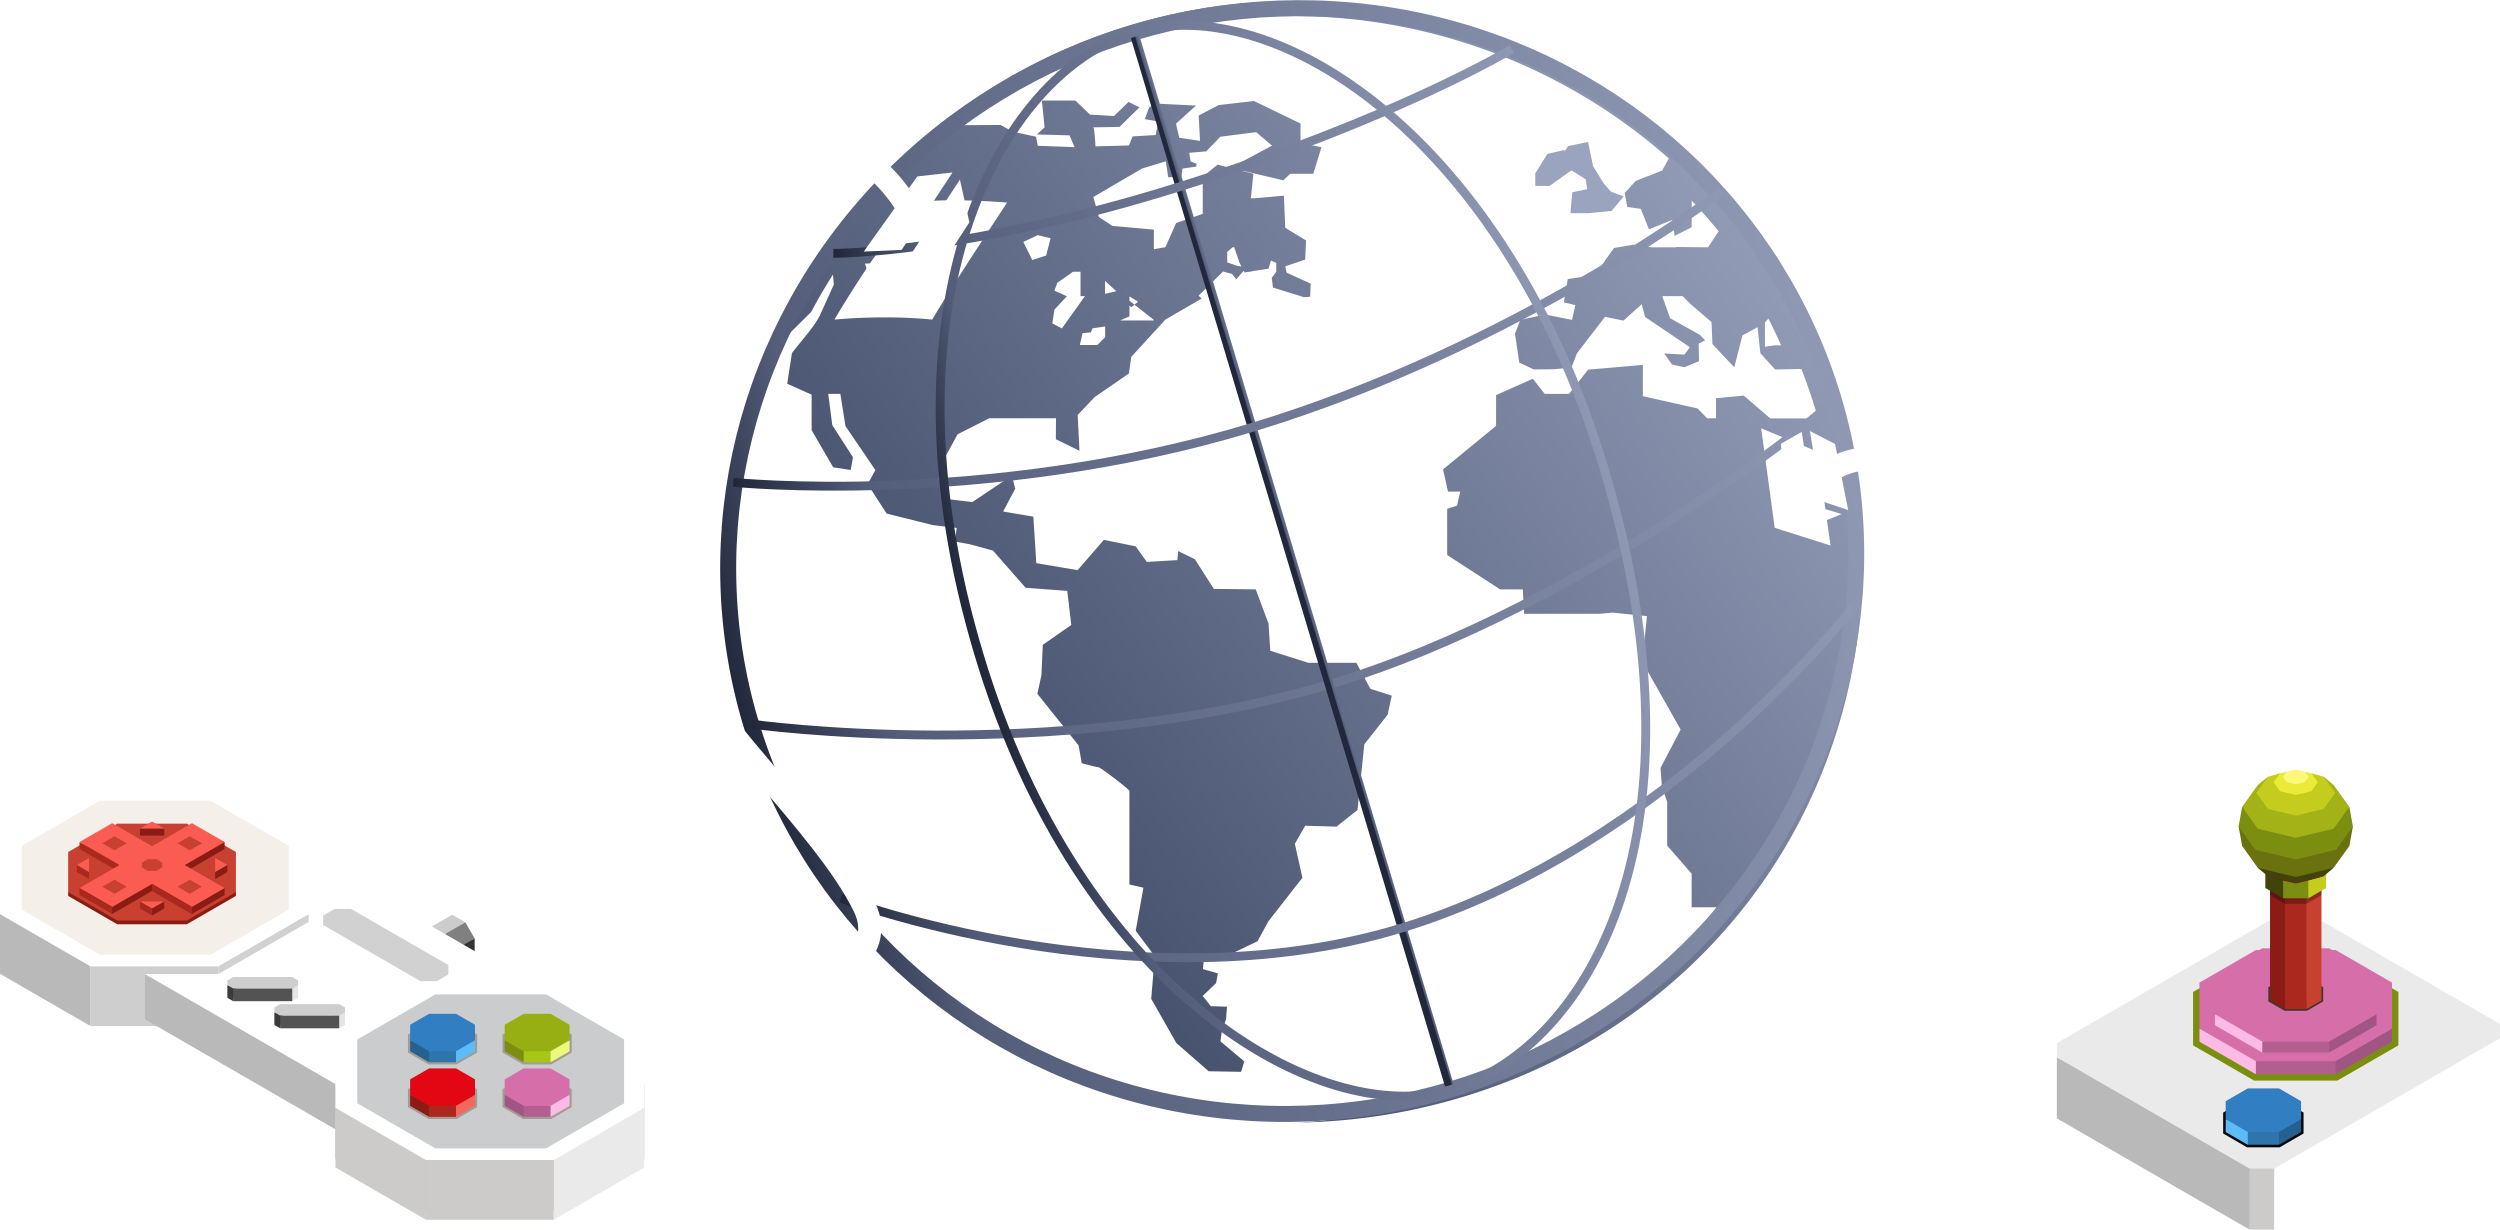<svg id="Calque_1" data-name="Calque 1" xmlns="http://www.w3.org/2000/svg" xmlns:xlink="http://www.w3.org/1999/xlink" viewBox="0 0 1406.84 691.94"><defs><style>.cls-1{fill:#9aa4bf;}.cls-2{fill:url(#Dégradé_sans_nom_97);}.cls-11,.cls-3,.cls-4,.cls-5,.cls-6,.cls-7,.cls-8,.cls-9{fill:none;stroke-miterlimit:10;}.cls-3{stroke-width:9px;stroke:url(#Dégradé_sans_nom_12);}.cls-4,.cls-5,.cls-6,.cls-7,.cls-8,.cls-9{stroke-width:5px;}.cls-4{stroke:url(#Dégradé_sans_nom_12-2);}.cls-5{stroke:url(#Dégradé_sans_nom_12-3);}.cls-6{stroke:url(#Dégradé_sans_nom_12-4);}.cls-7{stroke:url(#Dégradé_sans_nom_12-5);}.cls-8{stroke:url(#Dégradé_sans_nom_12-6);}.cls-9{stroke:url(#Dégradé_sans_nom_12-7);}.cls-10{fill:#fff;}.cls-11{stroke:#fff;stroke-width:13px;}.cls-12{fill:#362c29;}.cls-13{fill:#bab9b9;}.cls-14{fill:#cccbca;}.cls-15{fill:#eaeaea;}.cls-16{fill:#0a0808;}.cls-17{fill:#25618e;}.cls-18{fill:#5cbcf7;}.cls-19{fill:#2d75aa;}.cls-20{fill:#317ec2;}.cls-21{fill:#7c8e10;}.cls-22{fill:#a05582;}.cls-23{fill:#fcbbe4;}.cls-24{fill:#b25f90;}.cls-25{fill:#d66fa9;}.cls-26{fill:#403531;}.cls-27{fill:#c84030;}.cls-28{fill:#8a1c14;}.cls-29{fill:#ab281f;}.cls-30{opacity:0.3;}.cls-31{fill:#fa5c52;}.cls-32{fill:#c4cc1d;}.cls-33{fill:#41440a;}.cls-34{fill:#731711;}.cls-35{fill:#69720e;}.cls-36{fill:#a3b216;}.cls-37{fill:#eaea39;}.cls-38{fill:#fcf87c;}.cls-39{fill:#333;}.cls-40{fill:#ccc;}.cls-41{fill:gray;}.cls-42{fill:#cecece;}.cls-43{fill:#d1d1d1;}.cls-44{fill:#f4efe9;}.cls-45{fill:#e5e5e5;}.cls-46{fill:#3a3a3a;}.cls-47{fill:#545353;}.cls-48{fill:#b5afa7;}.cls-49{fill:#caccce;}.cls-50{fill:#a39c95;}.cls-51{fill:#edf97a;}.cls-52{fill:#a6c715;}.cls-53{fill:#98af14;}.cls-54{fill:#f4675d;}.cls-55{fill:#e30613;}</style><linearGradient id="Dégradé_sans_nom_97" x1="561.27" y1="503.43" x2="1073.01" y2="127.39" gradientUnits="userSpaceOnUse"><stop offset="0" stop-color="#424d69"/><stop offset="1" stop-color="#9aa4bf"/></linearGradient><linearGradient id="Dégradé_sans_nom_12" x1="442" y1="352" x2="1087" y2="352" gradientTransform="translate(0.01 0.05)" gradientUnits="userSpaceOnUse"><stop offset="0" stop-color="#21283b"/><stop offset="0.12" stop-color="#545e7a"/><stop offset="0.99" stop-color="#8e98b3"/></linearGradient><linearGradient id="Dégradé_sans_nom_12-2" x1="445.45" y1="388.22" x2="1085.35" y2="388.22" gradientTransform="matrix(0.96, -0.29, 0.29, 0.96, -68.86, 234.32)" xlink:href="#Dégradé_sans_nom_12"/><linearGradient id="Dégradé_sans_nom_12-3" x1="762" y1="352" x2="767" y2="352" gradientTransform="matrix(0.96, -0.29, 0.29, 0.96, -106.2, 197.98)" xlink:href="#Dégradé_sans_nom_12"/><linearGradient id="Dégradé_sans_nom_12-4" x1="465.05" y1="514.4" x2="1060.95" y2="514.4" gradientTransform="matrix(0.96, -0.29, 0.29, 0.96, -68.86, 234.32)" xlink:href="#Dégradé_sans_nom_12"/><linearGradient id="Dégradé_sans_nom_12-5" x1="566.12" y1="121.85" x2="966.12" y2="121.85" gradientTransform="matrix(0.96, -0.29, 0.29, 0.96, -68.86, 234.32)" xlink:href="#Dégradé_sans_nom_12"/><linearGradient id="Dégradé_sans_nom_12-6" x1="474.99" y1="246.49" x2="1056.77" y2="246.49" gradientTransform="matrix(0.96, -0.29, 0.29, 0.96, -68.86, 234.32)" xlink:href="#Dégradé_sans_nom_12"/><linearGradient id="Dégradé_sans_nom_12-7" x1="578" y1="352" x2="950" y2="352" gradientTransform="matrix(0.96, -0.29, 0.29, 0.96, -68.86, 234.32)" xlink:href="#Dégradé_sans_nom_12"/></defs><polygon class="cls-1" points="892.39 100.94 893.11 106.48 884.81 108.19 883.71 119.98 893.64 119.98 906.86 118.71 913.68 110.6 906.43 107.78 902.46 103.21 896.5 93.55 893.64 79.89 882.43 82.18 879.29 86.99 879.29 92.42 884.69 96.11 892.39 100.94"/><polygon class="cls-1" points="885.96 94.7 886.56 87.31 879.98 84.48 870.78 86.61 863.96 97.55 863.96 104.65 871.92 104.65 885.96 94.7"/><path class="cls-2" d="M1085.35,350.6c-.1-9.27-.57-18.47-1.45-27.53a312.78,312.78,0,0,0-21.15-86.28c-.82-2-1.57-4.07-2.43-6.06a317,317,0,0,0-59.95-91.82c-1.64-1.75-3.31-3.47-5-5.16-4.72-4.86-9.57-9.61-14.59-14.16a320.7,320.7,0,0,0-467.91,40.9,314.17,314.17,0,0,0-62.52,142.38s16.95-58.25,25.12-69.82l4.83-7.82,13.51-13.33q5.71-10.78,12.25-21l.5,5.57L498.64,214c-3.95,7.45-9.79,13.27-15.66,21.1l-2.65,17.19,13.74,6.13v20L506.2,299.3l9.86,1.52,1.27-7.15-11.63-18.1L503.42,258h6.82l2.88,18.11,16.82,24.74-4.34,8,10.69,16.49,26.56,6.63v-.07l12.84,1.53-1,7.65,8.42,1.54,13,3.54,18.36,20.93,23.46,1.77L640.2,388l-16.05,11.22-.76,17.09-2.29,10.45,23.22,29.07,1.77,10s8.42,2.28,9.45,2.28,18.87,13.52,17.36,13.52V534.1l7.88,1.78-4.33,24.24,10.72,14.29-2,24,14.15,24.89,18.17,15.87,18.27.33,1.79-5.87-13.43-11.31.77-5.61,2.41-6.88.51-7-9.08-.27-4.58-5.75,7.54-7.25,1-5.47-8.42-2.41.49-5.09,12-1.82L745,566l6.12-11.22,19.13-24.49L766,511.15,771.82,501l17.59.53,11.85-9.38,3.82-36.95,13.14-16.68,2.3-10.72-12-3.84-7.91-14.63h-27l-21.43-6.78-1-15.29L744,368l-23.6-.27-10.62-16.67-9.43-4.61-.48,5.09-17.17,1-6.29-8.76-17.91-3.64-14.75,17.05-23.23-3.94-1.68-26.17-17-2.89,6.8-12.84L606.74,304,584.47,318.9l-14-1.71-5-10.94,3-11.29,7.73-14.23,17.78-9h37.61l-.09,11.78L644.79,290l-1-20.14,9.55-10.07,19.28-13.27,1.32-9.34,19.22-21,20.44-11.86-1.81-1.56,13.85-13.65,5.07,1.41,2.32,3,4.14-4.81.45.91,4.11-.49v-.47l.07.32,9.41-1.45,1.33-4.59,3,1.35v5l-2.56,3.42h0l.73,5.46,17,5.26,0,.2,3.92-.33.26-7.38-13.51-6.15-.77-3.55,11.21-3.82.5-10.73-11.72-7.14-.77-18.09-16.07,1.46h-2.52l1.42-13.77L722.51,129l-8.34,6.83v20.86l-15,5.16-6,13.59-6.51,1.14v-11l-23.31-2.12-7.64-5-3.08-11.27,27.36-16,13.38-4.07,1.35,9,7.45-.39.58-4.52,7.8-1.12.14-1.58-3.36-1.39-.77-4.79,9.59-.81,5.79-6,.32-.44.07,0,1.76-1.81,20.15-2.55,8.91,7.57L729.78,130.8l29.74,7,3.85-3.64h13l4.6-15-11.78-2.29v-11L743,93.18l-19.89,2.29-11.23,5.88.77,14.28-11.73-1.79-1.8-7.9,11.24-10.2-20.4-1-5.86,1.77-2.55,6.88,7.65,1.29-1.53,7.65-13,.77-2,5.09-18.86.52s-.52-10.7-1.28-10.7,14.79-.26,14.79-.26l11.24-11-6.14-3.06-8.16,7.92-13.53-.77L642.5,92.9H623.64L625.15,108l-4.3,4,18.36.51,2.81,6.63-20.68-.77-1-5.1-13-2.81-6.89-3.79-24.21.13a319.85,319.85,0,0,1,400.21,18.73l-3.81,6.82-14.79,5.79-6.24,6.77,1.44,7.89,7.63,1.07,4.6,11.5,13.17-5.31,1.27,9,9.57-4.86.05-14.94q7.89,8.35,15.16,17.25l-6,9-17.88-.17,0,.17h-14l-10-1.47-11.06,1.85-10.69,15.11-15.29,2.4-2.22,13.09,6.46,1.53L922,216.36l-15.19-3.05-13.93,3.05-3,7.75,2.41,16.28,8.18,3.83,11.06-.09,10.12-.91,3.08-8.05,15.81-20.54,10.4,2.13,10.25-9.26,1.91,7.23,25.22,17-3.08,4.14-11.37-.61,4.37,6.2,7,1.53,8.19-3.41-.18-9.88,3.64-1.82-2.93-3.1-16.82-9.38L972.77,203h11.44l4.4,4.37,11.87,10.22.5,12.37,12.3,13.1,4.58-17.95,8.51-4.65,1.6,14.68,8.32,9.13,14.75-.3q5,12.84,8.93,26.15l-1.78,1.66h-24.66l-14.91-12.82L1003,260.44v11.29H998l-5.36-5.54-30.81-6.9v-17.6L931,244.37,920.29,258H906.62l-6.7-8.54-20.68,9.22V276l-29.86,24.49L852.2,313h6.87l-1.8,7.89-5.54,1.78v26L881.5,368h12.76l.77,13.76h42.58l7.14-.69,19.39,2-2.57,25.79,21.53,38-11.34,21.66.77,10.21,3,8.9v24.54L989.29,528v18.88h14s-37.18,53.78-113.7,87.8c0,0-66.93,32-123.78,33.38A338.75,338.75,0,0,0,893.71,641.7c67.66-28.58,123.13-78.93,156.68-143.88a312.61,312.61,0,0,0,26.1-69.78c1.51-6.22,2.81-12.46,3.94-18.78a314.35,314.35,0,0,0,5-55.39C1085.43,352.77,1085.36,351.69,1085.35,350.6ZM727.93,178.1l3.09-2.66h.83l3.06,8.87,1,2-2.14-.32-5.84-2Zm-55,36.24v-6l1.06.88,1.75-1.44-2.81-2.2v-2.24l.13-.13,4.69,2.92-2,1.65,10.95,8.61v.28h-19Zm-13.74-19.91,6.31,5.75-6.31,1.53Zm-8,28.95,1-2.3,7.06-1v6l-4.39,4.4H645l1.53-6.68ZM637.53,203l-6.87-3.15,1.72-4.4,8.81-6.21h4.2V203h2.49l-13,18.17-5.36-2.87,1.15-7.65,7.07-7.65Zm-16.24-34.34,7.26,1.74-2.5,9.75-7.84,2.49-5-10.15Zm-17.23-18.28S572,198.86,561.92,216.19c-27.66-2.81-55,0-55,0s26.49-45.53,46.82-65.86C569.72,147.43,604.06,150.33,604.06,150.33Zm432.47,80.23-6,.82V217.81l1.94-2.18c2.54,4.94,4.92,10,7.19,15.05Zm-.5,102.76-7.61-56L1060,290.45l7.43,52.85Zm27-47.82,1-1.13c.4,1.73.83,3.47,1.21,5.23Z" transform="translate(-37.34 -36.34)"/><g id="terre_grille" data-name="terre grille"><ellipse class="cls-3" cx="764.51" cy="352.05" rx="318" ry="310.5" transform="translate(-106.22 197.93) rotate(-16.68)"/><path class="cls-4" d="M460,443.81s167.89,23.75,324.33-22c146.85-43,301.17-168.84,283.8-160.74" transform="translate(-37.34 -36.34)"/><line class="cls-5" x1="638.04" y1="18.28" x2="816.3" y2="613.14"/><path class="cls-6" d="M510.34,541.78s165.29,62.35,315.07,17S1080.25,378,1080.25,378" transform="translate(-37.34 -36.34)"/><path class="cls-7" d="M506.29,178.91s73.86.37,195.07-37.56S888,64,888,64" transform="translate(-37.34 -36.34)"/><path class="cls-8" d="M450,307.76s142.19,14.46,292-30.91,264.34-133,264.34-133" transform="translate(-37.34 -36.34)"/><path class="cls-9" d="M940,300c60.85,203.08-7,324.62-85.35,349.2-74.43,23.34-209.94-56.1-266.49-244.81C529.55,209,599.7,77.3,675.37,54.62,755.84,30.51,884.55,115.12,940,300Z" transform="translate(-37.34 -36.34)"/></g><g id="cable_2" data-name="cable 2"><g id="Prise"><polygon class="cls-10" points="1025.13 282.05 1018.5 242.56 1032.64 249.86 1040.03 286.99 1025.13 282.05"/><polygon class="cls-10" points="1020.06 282.81 1013.88 243.05 1002.09 249.78 1007.14 287.93 1020.06 282.81"/><polyline class="cls-10" points="1022.01 295.14 1010.75 291.13 1024.24 285.62 1036.33 289.28"/></g><path id="cordon" class="cls-11" d="M1069.69,299.83s12.52-9.48,42.11-4.17c122.91,31.11-107.79,305.63-3.09,326.87,36.16,7.34,67.88,31.24,35,56-58.81,44.29-250.92,29.61-160-31,30-20,69-33,91-39,34.87-9.51,111-23,143-19,25.12,3.14,45.79,15,45.79,15" transform="translate(-37.34 -36.34)"/></g><g id="cable_1" data-name="cable 1"><g id="Prise-2"><polygon class="cls-10" points="507.39 140.61 536.01 97.05 516.23 99.28 486.05 141.58 507.39 140.61"/><polygon class="cls-10" points="511.45 144.85 540.18 101.09 545.51 125.1 518.51 166.66 511.45 144.85"/><polyline class="cls-10" points="493.66 168.66 513.36 168.66 506.04 147.47 486.74 148.35"/></g><path id="cordon-2" class="cls-11" d="M546.93,151.13S512.79,90.43,443,119.26c-80.83,33.38-98.2,142.4-40.21,261,30.93,63.27,97.93,119.27,120.93,166.27,14.74,30.11-26,53-74.1,38.13-81.18-25.1-103.7-55.08-154.47-19.63" transform="translate(-37.34 -36.34)"/></g><polygon class="cls-12" points="1243.56 561.58 1236.06 574.55 1225.47 580.67 1217.98 576.35 1217.98 564.11 1225.47 551.13 1236.06 545.02 1243.56 549.34 1243.56 561.58"/><polygon class="cls-13" points="1157.45 629.34 1265.89 691.94 1269 653.78 1242.52 638.05 1157.45 595.01 1157.45 629.34"/><polygon class="cls-14" points="1265.89 691.94 1279.77 691.94 1282.97 654.71 1273.67 653.78 1265.89 657.61 1265.89 691.94"/><polygon class="cls-10" points="1279.77 691.94 1406.84 618.58 1406.84 584.25 1311.76 620.33 1279.77 657.61 1279.77 691.94"/><polygon class="cls-15" points="1284.52 513.63 1298.42 513.63 1406.84 576.23 1406.84 584.25 1279.77 657.61 1265.89 657.61 1157.45 595.01 1157.45 586.99 1284.52 513.63"/><path class="cls-16" d="M1288.39,674.19V662.42l13.46-7.77h18.32l13.46,7.77v11.77L1320.17,682h-18.32Z" transform="translate(-37.34 -36.34)"/><polygon class="cls-17" points="1282.46 644.2 1294.89 637.04 1294.89 629.81 1279.81 635.41 1282.46 644.2"/><polygon class="cls-18" points="1252.47 637.04 1264.89 644.2 1267.56 634.66 1252.47 629.81 1252.47 637.04"/><polygon class="cls-19" points="1264.89 644.2 1282.46 644.2 1282.46 636.98 1275.85 634.66 1264.89 636.98 1264.89 644.2"/><polygon class="cls-20" points="1264.9 612.49 1282.46 612.49 1294.89 619.67 1294.89 629.81 1282.46 636.98 1264.89 636.98 1252.47 629.81 1252.47 619.67 1264.9 612.49"/><path class="cls-21" d="M1271.46,624.6V594.55l34.38-19.84h46.81L1387,594.55V624.6l-34.37,19.85h-46.8Z" transform="translate(-37.34 -36.34)"/><polygon class="cls-22" points="1314.34 604.5 1346.07 586.18 1346.07 578.85 1307.57 593.15 1314.34 604.5"/><polygon class="cls-23" points="1237.72 586.19 1269.46 604.51 1276.31 591.23 1237.72 578.85 1237.72 586.19"/><polygon class="cls-24" points="1269.46 604.51 1314.34 604.5 1314.34 597.17 1297.45 591.23 1269.46 597.17 1269.46 604.51"/><polygon class="cls-25" points="1269.46 534.62 1314.34 534.61 1346.07 552.94 1346.07 578.85 1314.34 597.17 1269.46 597.17 1237.72 578.85 1237.72 552.94 1269.46 534.62"/><polygon class="cls-22" points="1310.73 592.3 1337.37 576.93 1337.37 570.77 1305.06 582.77 1310.73 592.3"/><polygon class="cls-23" points="1246.43 576.93 1273.07 592.3 1278.81 581.17 1246.43 570.77 1246.43 576.93"/><polygon class="cls-24" points="1273.07 592.3 1310.73 592.3 1310.73 586.14 1296.56 581.17 1273.07 586.15 1273.07 592.3"/><polygon class="cls-25" points="1273.07 533.65 1310.73 533.65 1337.37 549.02 1337.37 570.77 1310.73 586.14 1273.07 586.15 1246.43 570.77 1246.43 549.02 1273.07 533.65"/><path class="cls-26" d="M1313.81,599.86v-8l9.18-5.3h12.5l9.18,5.3v8l-9.18,5.3H1323Z" transform="translate(-37.34 -36.34)"/><polygon class="cls-27" points="1297.89 567.86 1306.37 562.96 1306.37 488.31 1296.09 492.14 1297.89 567.86"/><polygon class="cls-28" points="1277.43 562.96 1285.91 567.86 1287.73 491.63 1277.43 488.31 1277.43 562.96"/><polygon class="cls-29" points="1285.91 567.86 1297.89 567.86 1297.89 493.21 1293.38 491.63 1285.91 493.21 1285.91 567.86"/><polygon class="cls-30" points="1306.37 498.17 1306.37 503.72 1297.89 508.61 1285.91 508.61 1277.43 503.72 1277.43 498.18 1306.37 498.17"/><polygon class="cls-31" points="1285.91 476.5 1297.89 476.5 1306.37 481.39 1306.37 488.31 1297.89 493.21 1285.91 493.21 1277.43 488.31 1277.43 481.39 1285.91 476.5"/><polygon class="cls-32" points="1298.98 505.5 1309 499.71 1309 488.74 1296.85 493.25 1298.98 505.5"/><polygon class="cls-33" points="1274.78 499.71 1284.81 505.5 1286.97 492.65 1274.78 488.74 1274.78 499.71"/><polygon class="cls-21" points="1284.81 505.5 1298.98 505.5 1298.98 494.53 1293.65 492.65 1284.81 494.53 1284.81 505.5"/><polygon class="cls-31" points="1284.81 474.77 1298.98 474.77 1309 480.56 1309 488.74 1298.98 494.53 1284.81 494.53 1274.78 488.74 1274.78 480.56 1284.81 474.77"/><polygon class="cls-34" points="1282.72 493.49 1291.89 494.83 1301.11 493.49 1307.58 493.1 1300.68 495.05 1291.89 497.16 1282.77 495.05 1276.25 493.1 1282.72 493.49"/><polygon class="cls-33" points="1279.1 487.87 1304.69 487.87 1313.17 488.39 1307.58 493.1 1291.89 496.83 1276.25 493.1 1270.55 488.39 1279.1 487.87"/><polygon class="cls-35" points="1267.75 467.25 1278.8 479 1305.01 479 1316.03 467.25 1324.06 465.07 1322.07 476.07 1313.17 488.39 1291.89 493.49 1270.55 488.39 1261.74 476.07 1259.73 465.07 1267.75 467.25"/><polygon class="cls-21" points="1261.74 454.05 1268.26 456.07 1281.92 465.58 1301.87 465.58 1315.54 456.07 1322.07 454.05 1324.06 465.07 1314.58 478.2 1291.89 483.63 1269.14 478.19 1259.73 465.07 1261.74 454.05"/><polygon class="cls-36" points="1270.55 441.75 1276.22 437.11 1275.57 440.58 1275.89 447.7 1284.08 455.72 1299.69 455.72 1307.89 447.7 1308.25 440.58 1307.58 437.11 1313.21 441.75 1322.07 454.05 1313.17 466.37 1291.89 471.46 1270.55 466.36 1261.74 454.05 1270.55 441.75"/><polygon class="cls-32" points="1276.22 437.11 1283.08 435.11 1282.27 437.56 1282.8 441.21 1288.86 444.2 1294.93 444.2 1300.99 441.21 1301.52 437.56 1300.72 435.11 1307.58 437.11 1314.08 446.15 1307.58 455.23 1291.89 458.97 1276.21 455.22 1269.73 446.15 1276.22 437.11"/><polygon class="cls-37" points="1283.08 435.11 1286.82 434.22 1286.12 436.33 1287.23 438.18 1289.46 439.1 1294.33 439.1 1296.57 438.18 1297.67 436.33 1296.99 434.22 1300.72 435.11 1304.3 440.2 1300.68 445.26 1291.89 447.37 1283.07 445.26 1279.43 440.18 1283.08 435.11"/><polygon class="cls-38" points="1286.82 440.09 1284.71 437.15 1286.82 434.22 1291.89 433 1296.99 434.22 1299.1 437.15 1296.97 440.09 1291.89 441.31 1286.82 440.09"/><g id="manette_1" data-name="manette 1"><polygon class="cls-39" points="267.12 528.1 267.12 536.66 253.99 544.23 252.4 534.78 267.12 528.1"/><polygon class="cls-40" points="254.47 514.76 261.87 519.03 248.37 528.68 241.36 522.33 254.47 514.76"/><polygon class="cls-41" points="261.87 519.03 267.12 528.1 254 535.67 250.83 532.96 248.76 526.61 261.87 519.03"/><polygon class="cls-13" points="50.89 577.39 0.01 548.01 0.01 514.43 38.53 519.5 50.89 543.81 50.89 577.39"/><polygon class="cls-42" points="122.86 577.39 50.89 577.39 50.89 543.81 84.29 532.41 122.86 543.81 122.86 577.39"/><polygon class="cls-43" points="173.75 548.01 122.86 577.39 122.86 543.81 145.3 520.82 173.75 514.43 173.75 548.01"/><polygon class="cls-10" points="122.86 443.49 50.89 443.49 0 472.87 0.01 514.43 50.89 543.81 122.86 543.81 173.75 514.43 173.75 472.87 122.86 443.49"/><polygon class="cls-44" points="118.45 450.58 56.24 450.57 12.27 475.97 12.28 511.88 56.26 537.27 118.45 537.27 162.43 511.88 162.43 475.97 118.45 450.58"/><polyline class="cls-13" points="81.53 548.14 81.53 573.6 188.77 635.51 188.76 607.47"/><polygon class="cls-10" points="188.76 586.19 239.65 556.81 304.46 556.82 304.46 556.82 173.75 481.35 173.74 481.35 173.75 518.76 122.86 548.14 81.53 548.14 81.53 548.14 188.77 610.06 188.77 610.06 188.76 586.19"/><polygon class="cls-43" points="197.54 511.47 188.33 511.47 181.83 515.22 181.83 520.53 236.59 552.15 245.79 552.15 252.3 548.39 252.3 543.08 197.54 511.47"/><polygon class="cls-28" points="105.1 493.92 66 493.92 38.36 502.04 38.36 504.17 66 520.13 105.1 520.13 132.75 504.17 132.75 502.04 105.1 493.92"/><polygon class="cls-27" points="105.1 463.5 66 463.5 38.36 479.46 38.36 502.04 66 518 105.1 518 132.75 502.04 132.75 479.46 105.1 463.5"/><polygon class="cls-28" points="121.09 494.68 121.09 490.73 124.09 486.77 127.93 486.77 127.93 490.73 121.09 494.68"/><polygon class="cls-31" points="121.09 490.73 121.09 482.82 127.93 486.77 121.09 490.73"/><polygon class="cls-28" points="78.74 470.23 78.74 466.27 85.59 464.6 92.45 466.27 92.45 470.23 78.74 470.23"/><polygon class="cls-31" points="78.74 466.27 85.59 462.32 92.45 466.27 78.74 466.27"/><polygon class="cls-28" points="84.28 509.25 92.44 507.27 92.44 511.22 85.59 515.17 84.28 509.25"/><polygon class="cls-29" points="85.59 515.17 78.74 511.22 78.74 507.27 86.29 509.72 85.59 511.22 85.59 515.17"/><polygon class="cls-31" points="85.59 511.22 78.74 507.27 92.44 507.27 85.59 511.22"/><polygon class="cls-29" points="50.1 494.68 43.25 490.73 43.25 486.77 47.57 488.23 50.1 490.73 50.1 494.68"/><polygon class="cls-31" points="50.1 490.73 43.25 486.77 50.1 482.82 50.1 490.73"/><polygon class="cls-28" points="126.39 503.69 126.39 499.74 120.02 500.01 103.97 490.74 126.39 477.79 126.39 473.84 107.99 467.17 85.57 480.12 63.14 467.17 47.56 476.17 67.17 490.74 47.3 502.21 63.14 514.31 85.57 501.36 108 514.31 126.39 503.69"/><polygon class="cls-29" points="67.18 490.74 44.75 477.79 44.75 473.84 67.18 486.79 67.18 490.74"/><polygon class="cls-31" points="126.39 499.74 103.97 486.79 126.39 473.84 107.99 463.22 85.57 476.17 63.14 463.22 44.75 473.84 67.17 486.78 44.74 499.74 63.14 510.36 85.57 497.41 108 510.36 126.39 499.74"/><polygon class="cls-27" points="87.93 483.5 83.22 483.49 79.87 485.42 79.87 488.15 83.22 490.08 87.93 490.08 91.27 488.15 91.26 485.42 87.93 483.5"/><polygon class="cls-27" points="106.77 478.51 99.92 474.55 106.76 470.59 113.61 474.55 106.77 478.51"/><polygon class="cls-27" points="64.42 502.95 57.58 499 64.42 495.04 71.27 499 64.42 502.95"/><polygon class="cls-27" points="99.92 499 106.77 495.04 113.62 499 106.77 502.95 99.92 499"/><polygon class="cls-27" points="57.58 474.55 64.42 470.59 71.27 474.55 64.42 478.51 57.58 474.55"/><polygon class="cls-29" points="108 514.31 85.57 501.36 85.57 497.41 108 510.36 108 514.31"/><polygon class="cls-29" points="63.14 514.31 44.74 503.69 44.74 499.74 63.14 510.36 63.14 514.31"/><polygon class="cls-45" points="167.74 554.39 160.49 553.73 164.45 563.41 167.74 561.51 167.74 554.39"/><polygon class="cls-46" points="132.65 555.45 127.95 554.39 127.95 561.51 131.25 563.41 132.65 555.45"/><polygon class="cls-42" points="167.74 551.7 164.46 549.8 131.25 549.8 127.95 551.7 127.95 554.39 131.25 556.29 164.45 556.29 167.74 554.39 167.74 551.7"/><rect class="cls-47" x="131.25" y="556.29" width="33.2" height="7.12"/><polygon class="cls-45" points="194.18 569.65 186.93 569 190.88 578.67 194.18 576.77 194.18 569.65"/><polygon class="cls-46" points="159.09 570.71 154.4 569.65 154.4 576.77 157.69 578.68 159.09 570.71"/><polygon class="cls-42" points="194.18 566.97 190.89 565.07 157.68 565.07 154.39 566.97 154.4 569.65 157.69 571.56 190.88 571.55 194.18 569.65 194.18 566.97"/><rect class="cls-47" x="157.69" y="571.55" width="33.2" height="7.12"/><polygon class="cls-48" points="311.63 581.18 239.65 581.18 188.76 610.56 188.77 652.11 239.66 681.49 311.63 681.49 362.52 652.11 362.52 610.56 311.63 581.18"/><polygon class="cls-14" points="239.66 686.37 188.77 656.99 188.77 623.41 227.31 628.49 239.66 652.79 239.66 686.37"/><polygon class="cls-14" points="311.63 686.37 239.66 686.37 239.66 652.79 273.05 641.4 311.63 652.79 311.63 686.37"/><polygon class="cls-15" points="362.52 656.99 311.63 686.37 311.63 652.79 334.07 629.8 362.52 623.41 362.52 656.99"/><polygon class="cls-10" points="311.63 552.48 239.65 552.48 188.76 581.86 188.77 623.41 239.66 652.79 311.63 652.79 362.52 623.41 362.52 581.86 311.63 552.48"/><polygon class="cls-49" points="307.21 559.57 245.02 559.57 201.05 584.95 201.05 620.86 245.02 646.25 307.22 646.25 351.19 620.86 351.19 584.96 307.21 559.57"/><path class="cls-50" d="M347.48,635.34H331.71l-11.57-6.68V618.52l11.57-6.68h15.77l11.58,6.68v10.13Z" transform="translate(-37.34 -36.34)"/><polygon class="cls-21" points="294.7 597.78 284.01 591.61 284.01 585.39 296.98 590.21 294.7 597.78"/><polygon class="cls-51" points="320.51 591.61 309.82 597.78 307.51 589.56 320.51 585.39 320.51 591.61"/><polygon class="cls-52" points="309.82 597.78 294.7 597.78 294.7 591.56 300.38 589.56 309.82 591.56 309.82 597.78"/><polygon class="cls-53" points="309.81 570.49 294.7 570.49 284.01 576.67 284.01 585.39 294.7 591.56 309.82 591.56 320.51 585.39 320.51 576.67 309.81 570.49"/><path class="cls-50" d="M347.48,666.05H331.71l-11.58-6.69V649.24l11.58-6.68h15.77l11.57,6.68v10.13Z" transform="translate(-37.34 -36.34)"/><polygon class="cls-22" points="294.69 628.5 284.01 622.33 284.01 616.11 296.97 620.93 294.69 628.5"/><polygon class="cls-23" points="320.5 622.33 309.81 628.5 307.51 620.28 320.5 616.11 320.5 622.33"/><polygon class="cls-24" points="309.81 628.5 294.69 628.5 294.69 622.28 300.38 620.28 309.81 622.28 309.81 628.5"/><polygon class="cls-25" points="309.81 601.22 294.69 601.22 284.01 607.38 284.01 616.11 294.69 622.28 309.81 622.28 320.5 616.11 320.5 607.39 309.81 601.22"/><path class="cls-50" d="M294.27,666.05H278.5l-11.58-6.69V649.24l11.58-6.69h15.77l11.58,6.69v10.12Z" transform="translate(-37.34 -36.34)"/><polygon class="cls-28" points="241.49 628.5 230.8 622.33 230.8 616.11 243.77 620.93 241.49 628.5"/><polygon class="cls-54" points="267.3 622.33 256.61 628.5 254.3 620.28 267.3 616.11 267.3 622.33"/><polygon class="cls-29" points="256.61 628.5 241.49 628.5 241.49 622.28 247.18 620.28 256.61 622.28 256.61 628.5"/><polygon class="cls-55" points="256.6 601.22 241.49 601.22 230.8 607.38 230.8 616.11 241.49 622.28 256.61 622.28 267.3 616.11 267.3 607.38 256.6 601.22"/><path class="cls-50" d="M294.27,635.34H278.5l-11.58-6.68V618.52l11.58-6.68h15.77l11.58,6.68v10.13Z" transform="translate(-37.34 -36.34)"/><polygon class="cls-17" points="241.49 597.78 230.8 591.61 230.8 585.39 243.77 590.21 241.49 597.78"/><polygon class="cls-18" points="267.3 591.61 256.61 597.78 254.3 589.56 267.3 585.39 267.3 591.61"/><polygon class="cls-19" points="256.61 597.78 241.49 597.78 241.49 591.56 247.18 589.56 256.61 591.56 256.61 597.78"/><polygon class="cls-20" points="256.6 570.49 241.49 570.49 230.8 576.67 230.8 585.39 241.49 591.56 256.61 591.56 267.3 585.39 267.3 576.67 256.6 570.49"/></g></svg>